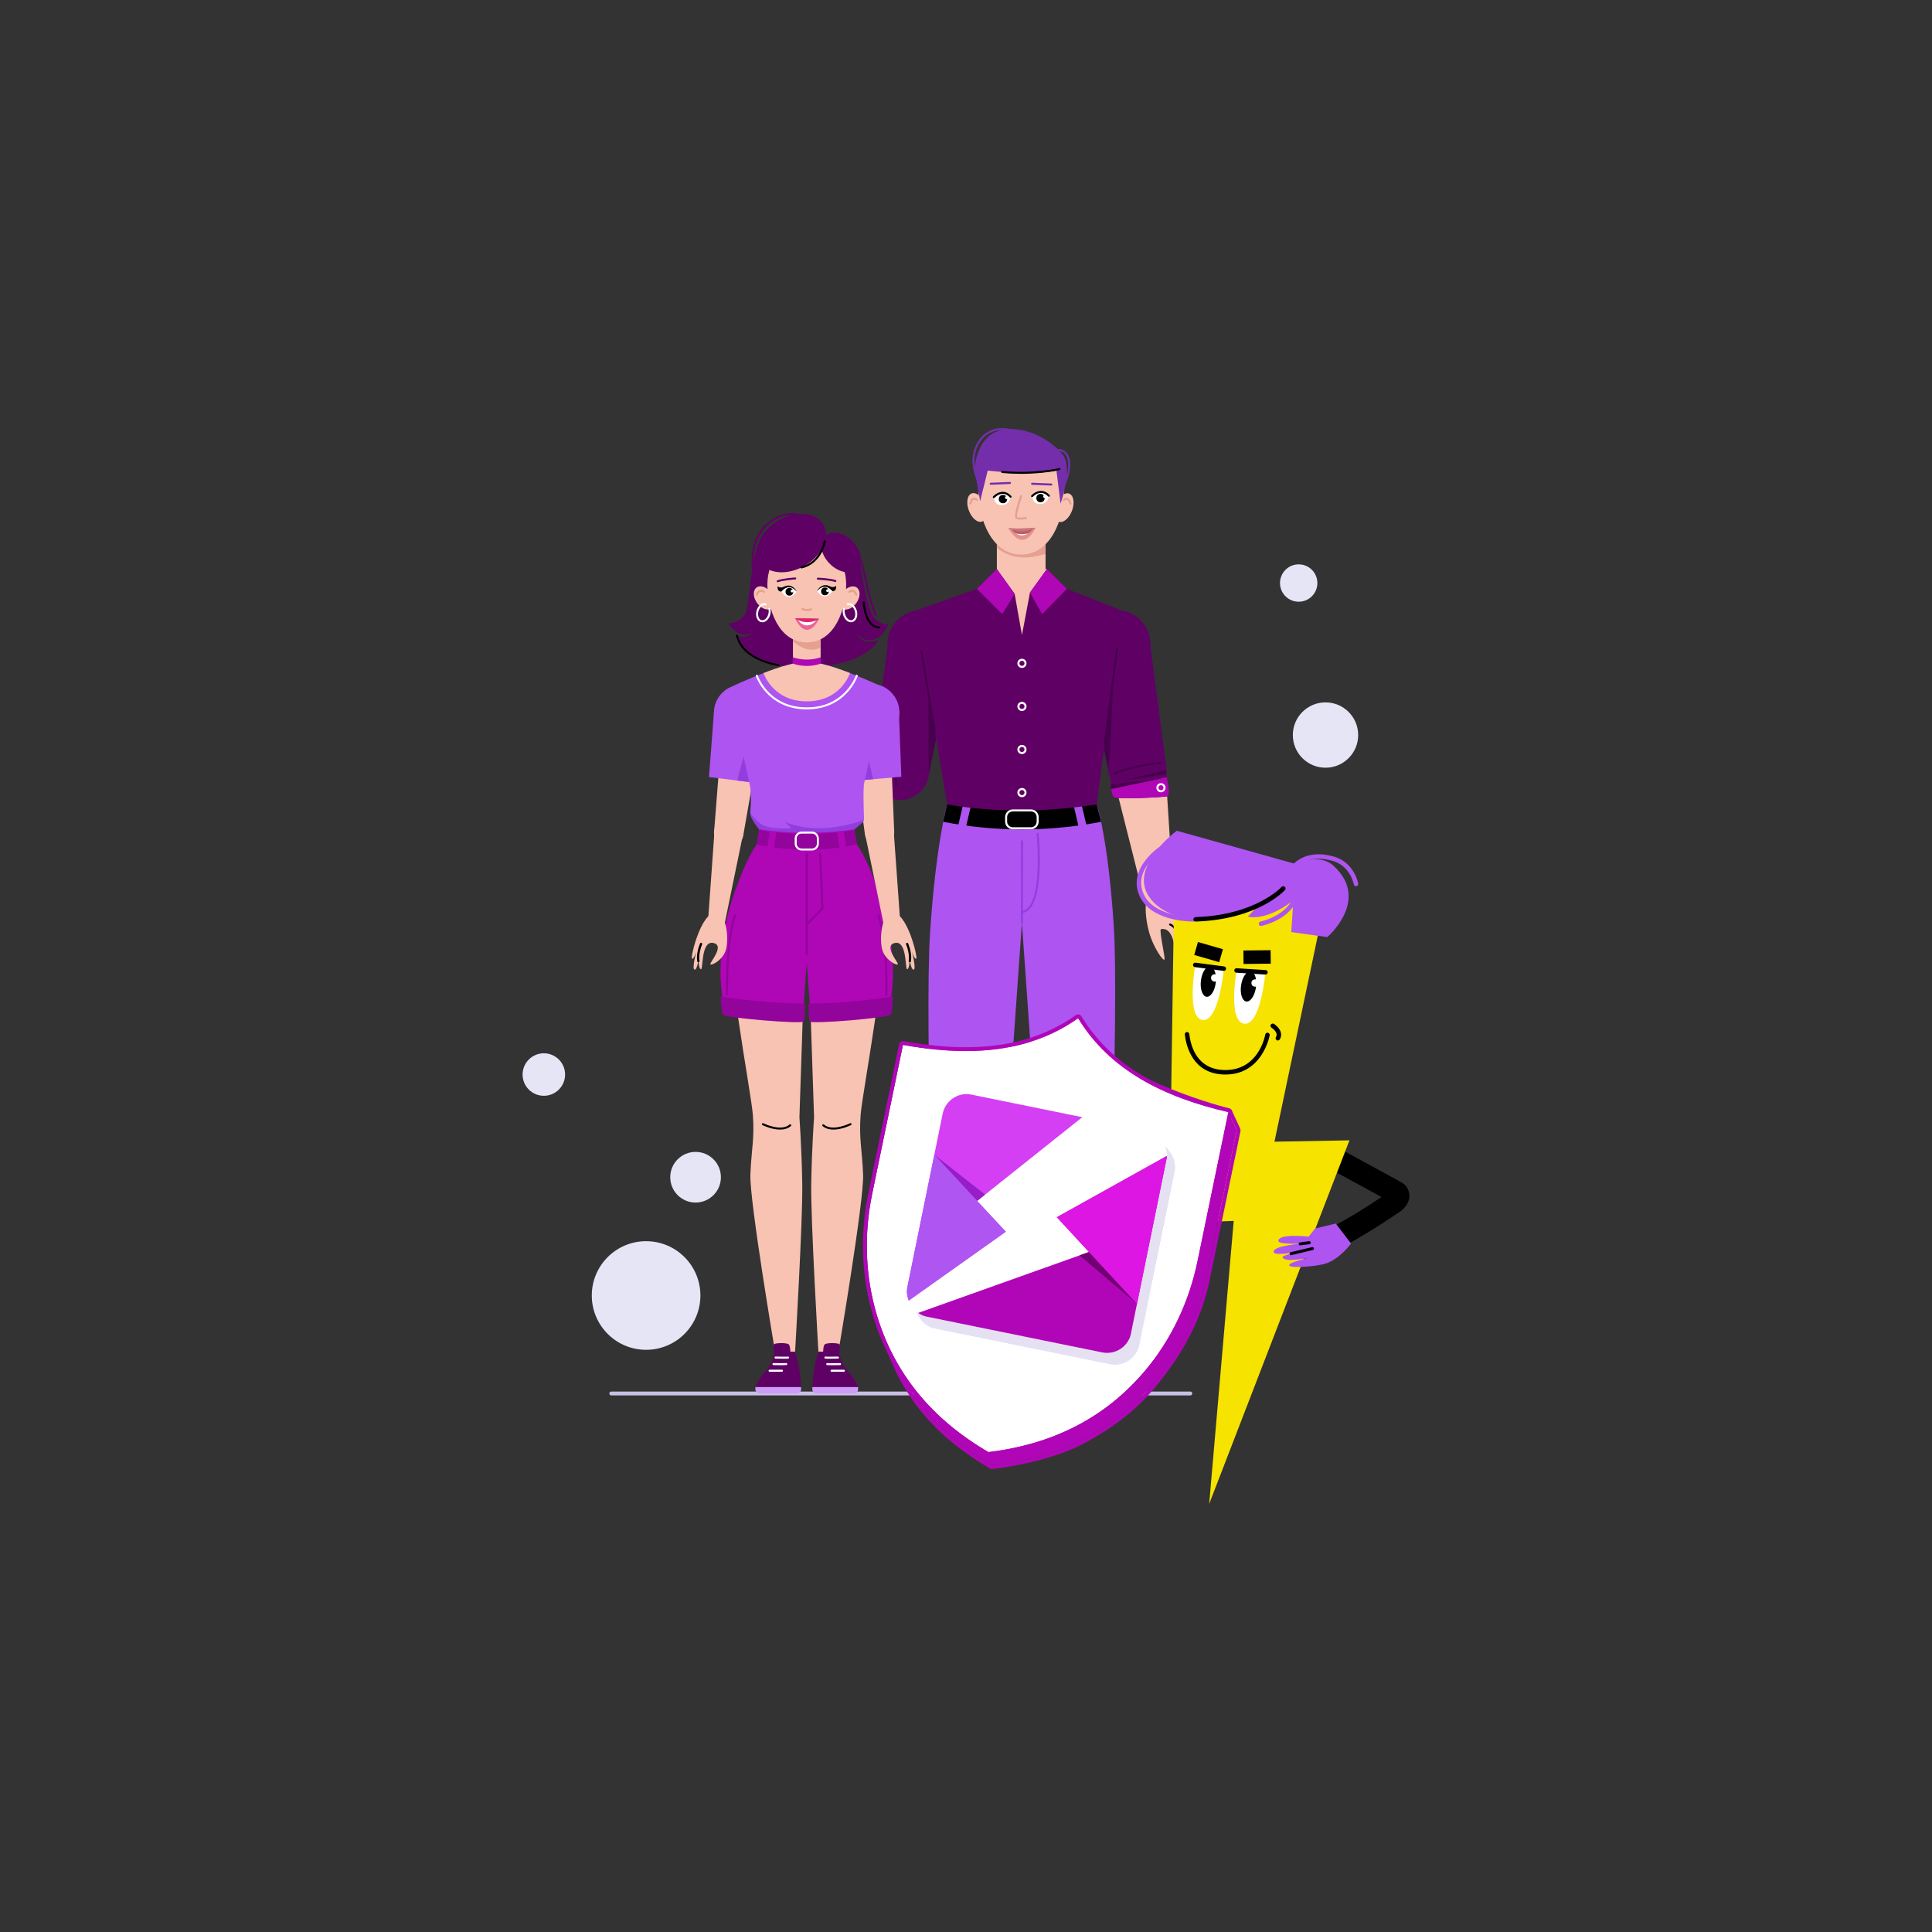 <?xml version="1.0" encoding="UTF-8"?>
<svg id="_Слой_1" data-name="Слой 1" xmlns="http://www.w3.org/2000/svg" xmlns:xlink="http://www.w3.org/1999/xlink" viewBox="0 0 1000 1000">
  <rect x="0" y="0" width="1000" height="1000" fill="#333333" stroke="none"/>
  <defs>
    <style>
      .cls-1 {
        clip-path: url(#clippath);
      }

      .cls-2 {
        fill: none;
      }

      .cls-2, .cls-3, .cls-4, .cls-5, .cls-6, .cls-7, .cls-8, .cls-9, .cls-10, .cls-11, .cls-12, .cls-13, .cls-14, .cls-15, .cls-16, .cls-17, .cls-18, .cls-19, .cls-20, .cls-21, .cls-22, .cls-23, .cls-24, .cls-25, .cls-26, .cls-27, .cls-28, .cls-29 {
        stroke-width: 0px;
      }

      .cls-30, .cls-28 {
        fill: #e5e1f3;
      }

      .cls-31 {
        clip-path: url(#clippath-1);
      }

      .cls-4 {
        fill: #f6e300;
      }

      .cls-5 {
        fill: #f8c3b2;
      }

      .cls-6 {
        fill: #5f0164;
      }

      .cls-7 {
        fill: #48004e;
      }

      .cls-8 {
        fill: #710073;
      }

      .cls-9 {
        fill: #971dc8;
      }

      .cls-10 {
        fill: #d43ff3;
      }

      .cls-11 {
        fill: #cc737a;
      }

      .cls-12 {
        fill: #af06b6;
      }

      .cls-13 {
        fill: #c7c0e4;
      }

      .cls-14 {
        fill: #dd276b;
      }

      .cls-15 {
        fill: #dd16e4;
      }

      .cls-16 {
        fill: #ae54f1;
      }

      .cls-17 {
        fill: #ae55f2;
      }

      .cls-18 {
        fill: #b006b7;
      }

      .cls-19 {
        fill: #ce9bf6;
      }

      .cls-20 {
        fill: #92049c;
      }

      .cls-21 {
        fill: #b56069;
      }

      .cls-22 {
        fill: #933ddf;
      }

      .cls-23 {
        fill: #742eac;
      }

      .cls-24 {
        fill: #fff;
      }

      .cls-25 {
        fill: #e58f8f;
      }

      .cls-26 {
        fill: #e5a08f;
      }

      .cls-27 {
        fill: #e5e5f6;
      }

      .cls-29 {
        fill: #ec6299;
      }
    </style>
    <clipPath id="clippath">
      <rect id="SVGID-2" data-name="SVGID" class="cls-28" x="481.64" y="580.67" width="118.26" height="117.3" rx="12.73" ry="12.73" transform="translate(138.51 -95.08) rotate(11.51)"/>
    </clipPath>
    <clipPath id="clippath-1">
      <rect id="SVGID-3" data-name="SVGID" class="cls-2" x="477.51" y="574.65" width="118.26" height="117.3" rx="12.73" ry="12.73" transform="translate(137.22 -94.38) rotate(11.51)"/>
    </clipPath>
  </defs>
  <g>
    <g>
      <path class="cls-13" d="M616.12,722.26h-299.73c-.55,0-1-.45-1-1s.45-1,1-1h299.73c.55,0,1,.45,1,1s-.45,1-1,1Z"/>
      <g>
        <g>
          <g>
            <g>
              <g>
                <circle class="cls-6" cx="476.92" cy="333.31" r="17.48"/>
                <polygon class="cls-6" points="459.88 330.51 451.46 394.95 480.68 400.96 494 336.68 459.88 330.51"/>
                <circle class="cls-6" cx="466.06" cy="398.94" r="14.93"/>
                <polygon class="cls-7" points="480.68 400.96 480.57 354.23 494 336.68 480.68 400.96"/>
                <g>
                  <g>
                    <polygon class="cls-5" points="452.37 408.42 459.39 382.34 396.61 367.02 391.29 380.94 452.37 408.42"/>
                    <circle class="cls-6" cx="465.87" cy="399.16" r="14.93"/>
                    <polygon class="cls-6" points="455.54 380.54 469.41 384.67 462.32 413.66 453.22 410.64 455.54 380.54"/>
                  </g>
                  <path class="cls-6" d="M446.37,385.39c.38,1.98,4.92,23.6,6.85,24.53.79.38,2,1.45,3.83.95,2.66-.73,5.43-1.85,5.43-1.85l-3.78-27.55-7.24-2.04-5-.26s-.49,4.22-.1,6.21Z"/>
                  <path class="cls-12" d="M442.82,381.94c.38,1.98,7.46,25.4,8.31,27.36.94,2.16,4.18,3.13,6.01,2.63l-6.3-32.99-6.8-.36s-1.61,1.37-1.22,3.35Z"/>
                  <polygon class="cls-7" points="452.07 385.03 459.25 410.21 457.14 411.94 452.07 385.03"/>
                  <polygon class="cls-7" points="453.22 381.87 458.8 404.01 454.97 380.68 453.22 381.87"/>
                  <path class="cls-7" d="M463.76,406.91h0c-.29,0-.51-.24-.51-.52,0-.12.07-12.19-4.32-24.27-.1-.27.04-.57.31-.66.27-.1.56.04.66.31,4.45,12.26,4.38,24.51,4.38,24.63,0,.28-.23.51-.52.51Z"/>
                </g>
              </g>
              <path class="cls-24" d="M447.56,385.6c-1.31,0-2.37-1.06-2.37-2.37s1.06-2.37,2.37-2.37,2.37,1.06,2.37,2.37-1.06,2.37-2.37,2.37ZM447.56,381.89c-.74,0-1.33.6-1.33,1.33s.6,1.33,1.33,1.33,1.33-.6,1.33-1.33-.6-1.33-1.33-1.33Z"/>
            </g>
            <g>
              <g>
                <circle class="cls-6" cx="577.92" cy="333.31" r="17.48"/>
                <polygon class="cls-6" points="594.96 330.51 603.37 394.95 574.16 400.96 560.83 336.68 594.96 330.51"/>
                <circle class="cls-6" cx="588.6" cy="397.05" r="14.93"/>
                <polygon class="cls-7" points="574.16 400.96 576.25 350.79 560.83 336.68 574.16 400.96"/>
                <g>
                  <g>
                    <g>
                      <circle class="cls-5" cx="590.1" cy="401.52" r="13.46"/>
                      <polygon class="cls-5" points="576.47 402.99 603.38 400.63 607.5 465.12 592.86 467.93 576.47 402.99"/>
                    </g>
                    <path class="cls-5" d="M599.1,459.02c-8.5,1.02-6.3,16.97-4.14,24.2,2.16,7.23,7.15,14.62,7.78,13.38.46-.89-2.77-14.61-1.9-15.66,8.93-1.71,7.14,19.06,8.63,19.36,1.49.3,2.08-6.11,2.08-6.11,0,0,1.21,7.47,2.93,6.38,1.72-1.09-1.31-13.14-1.31-13.14,0,0,1.77,5.94,3.09,5.18s-6.45-34.87-17.16-33.59Z"/>
                    <circle class="cls-6" cx="588.6" cy="397.05" r="14.93"/>
                  </g>
                  <path class="cls-6" d="M604.12,412.18c-1.97.42-26.04,1.81-27.64.39-.66-.58-1.06-2.34-1.32-4.22-.36-2.74-.41-5.72-.41-5.72l28.62-7.67.64,7.31.13,1.5s1.95,8-.03,8.42Z"/>
                  <path class="cls-12" d="M604.12,412.18c-1.97.42-26.04,1.81-27.64.39-.66-.58-1.06-2.34-1.32-4.22l28.86-6.08.13,1.5s1.95,8-.03,8.42Z"/>
                  <polygon class="cls-7" points="600.91 402.92 574.92 406.06 575.16 408.35 600.91 402.92"/>
                  <polygon class="cls-7" points="603.38 400.63 580.81 404.07 603.8 398.55 603.38 400.63"/>
                  <path class="cls-7" d="M576.68,400.94c-.2,0-.39-.12-.47-.31-.11-.26,0-.57.27-.68.11-.05,11.38-4.86,24.4-5.51.29-.03.53.2.54.49.01.28-.21.53-.49.54-12.84.64-23.93,5.38-24.04,5.43-.07.03-.14.04-.2.04Z"/>
                </g>
              </g>
              <path class="cls-24" d="M600.91,410.09c-1.31,0-2.37-1.06-2.37-2.37s1.06-2.37,2.37-2.37,2.37,1.06,2.37,2.37-1.06,2.37-2.37,2.37ZM600.91,406.39c-.74,0-1.33.6-1.33,1.33s.6,1.33,1.33,1.33,1.33-.6,1.33-1.33-.6-1.33-1.33-1.33Z"/>
              <path class="cls-3" d="M611.55,494.7c-.28,0-.51-.22-.52-.5,0-.13-.55-13.29-5.57-15.19-.27-.1-.4-.4-.3-.67.1-.27.4-.4.67-.3,5.66,2.14,6.22,15.55,6.24,16.12.01.29-.21.52-.5.54h-.02Z"/>
            </g>
            <path class="cls-5" d="M489.26,689.63h19.74v31.62l-32.34-.29v-5.91s2.33-3.02,6.17-7.55c4.21-4.97,6.43-7.19,6.43-7.19v-10.68Z"/>
            <path class="cls-3" d="M476.67,715.06c1.78-4.88,5.96-9.79,12.6-14.74h19.74s0,14.74,0,14.74h-32.34Z"/>
            <polygon class="cls-6" points="476.67 715.06 476.67 720.97 509.01 721.26 509.01 715.06 476.67 715.06"/>
            <path class="cls-16" d="M576.44,478.55c-3.01-45.46-8.79-62.19-8.79-62.19h-77.44s-5.78,20.58-8.79,66.04c-3.01,45.46,2.99,207.24,2.99,207.24h29.57l14.96-211.98,14.96,211.98h28.65s6.92-165.63,3.9-211.09Z"/>
            <path class="cls-3" d="M567.65,416.36l2.27,9.01c-27.3,5.23-54.54,5.25-81.72,0l2.01-9.01h77.44Z"/>
            <g>
              <polygon class="cls-16" points="562.9 429.6 558.69 429.6 555.6 416.36 559.8 416.36 562.9 429.6"/>
              <polygon class="cls-16" points="495.41 429.6 499.62 429.6 502.71 416.36 498.51 416.36 495.41 429.6"/>
            </g>
            <path class="cls-5" d="M568.59,689.63h-19.74s0,31.62,0,31.62l32.34-.29v-5.91s-2.33-3.02-6.17-7.55c-4.21-4.97-6.43-7.19-6.43-7.19v-10.68Z"/>
            <path class="cls-3" d="M581.19,715.06c-1.78-4.88-5.96-9.79-12.6-14.74h-19.74s0,14.74,0,14.74h32.34Z"/>
            <polygon class="cls-6" points="581.19 715.06 581.19 720.97 548.85 721.26 548.85 715.06 581.19 715.06"/>
            <g>
              <polygon class="cls-5" points="541.18 304.79 528.93 304.79 515.97 304.79 515.97 279.43 541.18 279.43 541.18 304.79"/>
              <path class="cls-26" d="M515.97,279.43v4.08s4.07,3.84,10.86,4.81c6.79.98,14.36-1.62,14.36-1.62v-7.27h-25.21Z"/>
              <path class="cls-5" d="M550.65,255.08c0,13.83-6.88,31.95-22.06,31.95s-22.06-18.12-22.06-31.95,9.88-25.04,22.06-25.04,22.06,11.21,22.06,25.04Z"/>
              <g>
                <path class="cls-25" d="M536.05,273.15s-2.56,5.94-6.69,6.28c-4.02.33-7.4-5.9-7.55-6.22h0c4.12.9,14.24-.07,14.24-.07Z"/>
                <path class="cls-21" d="M535.05,273.48s-1.16,1.5-2.88,2.58h0c-.88.56-1.92,1-3,1.06-1.2.07-2.35-.4-3.33-1.01-1.64-1.03-2.77-2.47-2.77-2.47l11.98-.16Z"/>
                <path class="cls-11" d="M536.05,273.15s-3.22,1.88-7.27,1.9c-3.92.02-6.81-1.74-6.97-1.84h0c4.97.83,14.24-.07,14.24-.07Z"/>
                <path class="cls-24" d="M532.17,276.06c-.88.56-1.92,1-3,1.06-1.2.07-2.35-.4-3.33-1.01.67.16,2.13.46,3.53.37,1.27-.08,1.95-.18,2.79-.42Z"/>
              </g>
              <g>
                <path class="cls-23" d="M512.79,250.91c-.28,0-.5-.22-.52-.5-.01-.29.21-.53.5-.54l9.95-.41c.29,0,.53.21.54.5s-.21.53-.5.54l-9.95.41h-.02Z"/>
                <path class="cls-24" d="M542.89,256.59c-3.49-3.86-7.08-.72-8.68.2,0,0,.1,4.44,4.34,4.12,4.25-.33,4.34-4.32,4.34-4.32Z"/>
                <circle class="cls-3" cx="538.57" cy="257.82" r="2.16"/>
                <path class="cls-3" d="M534.21,257.31c-.12,0-.25-.04-.35-.13-.21-.19-.23-.52-.04-.73.09-.1,2.14-2.35,4.94-2.38,1.62,0,3.14.71,4.5,2.17.2.21.18.54-.02.73-.21.2-.53.18-.73-.02-1.16-1.24-2.4-1.85-3.74-1.84-2.35.03-4.16,2.01-4.18,2.04-.1.11-.24.17-.38.17Z"/>
                <path class="cls-23" d="M544.16,251.32h-.02l-9.95-.41c-.29-.01-.51-.25-.5-.54s.25-.48.54-.5l9.95.41c.29.01.51.25.5.54-.01.28-.24.5-.52.5Z"/>
                <path class="cls-24" d="M523.08,257.09c-3.49-3.86-7.08-.72-8.68.2,0,0,.1,4.44,4.34,4.12,4.25-.33,4.34-4.32,4.34-4.32Z"/>
                <circle class="cls-3" cx="519.13" cy="258.32" r="2.16"/>
                <path class="cls-3" d="M514.4,257.81c-.12,0-.25-.04-.35-.13-.21-.19-.23-.52-.04-.73.09-.1,2.14-2.35,4.94-2.38,1.62-.02,3.14.71,4.5,2.17.2.21.18.54-.02.73-.21.2-.53.18-.73-.02-1.16-1.24-2.41-1.9-3.73-1.84-2.34.02-4.17,2.02-4.19,2.04-.1.11-.24.17-.38.17Z"/>
                <circle class="cls-24" cx="520.94" cy="257.56" r=".74"/>
                <circle class="cls-24" cx="540.72" cy="257.01" r=".74"/>
              </g>
              <g>
                <ellipse class="cls-5" cx="550.65" cy="262.73" rx="7.76" ry="4.46" transform="translate(112.2 687) rotate(-69.56)"/>
                <path class="cls-26" d="M554.06,261.16c-.23,0-.45-.16-.5-.4-.11-.48-.59-1.89-1.32-2.11-.34-.1-.75.08-1.23.53-.21.2-.53.19-.73-.02-.2-.21-.19-.54.02-.73.77-.73,1.52-.98,2.24-.77,1.43.43,1.97,2.62,2.02,2.87.06.28-.11.55-.39.62-.04,0-.08.01-.12.01Z"/>
              </g>
              <path class="cls-26" d="M528.05,268.95c-1.05,0-2-.17-2.37-.7-1.06-1.54,1.52-9.29,2.34-11.63.09-.27.39-.41.66-.32.27.09.41.39.32.66-1.59,4.56-2.99,9.95-2.46,10.7.25.36,2.37.33,4.44-.06.28-.05.55.13.6.41.05.28-.13.55-.41.6-.73.14-1.97.33-3.11.33Z"/>
              <g>
                <ellipse class="cls-5" cx="505.64" cy="262.73" rx="4.46" ry="7.76" transform="translate(-59.91 193.07) rotate(-20.44)"/>
                <path class="cls-26" d="M502.23,261.16s-.08,0-.12-.01c-.28-.06-.45-.34-.39-.62.06-.25.6-2.44,2.02-2.87.71-.22,1.47.04,2.24.77.21.2.22.52.02.73-.2.21-.52.22-.73.02-.48-.45-.89-.63-1.23-.53-.73.22-1.21,1.63-1.32,2.11-.06.24-.27.4-.5.4Z"/>
              </g>
              <path class="cls-23" d="M548.94,260.64l-2.13-17.05s-4.85,1.18-15.13,1.18-20.45-1.18-20.45-1.18l-3.9,15.78s-1.89-10.34-2.6-15.19c-.71-4.85,2.05-17.98,11.86-21.04,13.44-4.19,28.22,5.2,33.54,12.3,5.32,7.09-1.18,25.21-1.18,25.21Z"/>
              <path class="cls-23" d="M506.71,250.06c-.18,0-.35-.09-.45-.25-.07-.12-6.86-11.88.59-22.2,3.12-4.33,9.28-8.57,20.87-4.15.23.09.38.15.45.17.27.07.45.34.39.61-.06.27-.31.46-.58.41-.08-.01-.3-.09-.64-.22-10.98-4.18-16.76-.25-19.67,3.79-7.04,9.77-.6,20.96-.53,21.07.14.25.06.56-.18.71-.08.05-.17.07-.26.07Z"/>
              <path class="cls-23" d="M549.51,253.76c-.1,0-.2-.03-.28-.08-.24-.16-.31-.48-.15-.71.05-.07,4.59-7.1,3.72-14.15-.27-2.15-1.05-3.69-2.32-4.55-1.88-1.28-4.27-.69-4.29-.69-.27.08-.56-.09-.63-.37-.07-.28.09-.56.37-.63.12-.03,2.85-.72,5.12.83,1.53,1.04,2.46,2.82,2.77,5.29.92,7.43-3.68,14.54-3.88,14.84-.1.15-.26.23-.43.23Z"/>
              <path class="cls-3" d="M528.44,245.25c-3.04,0-6.32-.13-9.75-.46-.28-.03-.49-.28-.46-.56.03-.29.28-.49.56-.46,16.46,1.6,29.31-1.46,29.43-1.49.28-.07.56.1.62.38.07.28-.1.56-.38.62-.1.03-8.33,1.98-20.03,1.98Z"/>
            </g>
            <g>
              <path class="cls-6" d="M552.22,304.79l-10.33-10.26-12.96,10.26-12.96-10.26-10.33,10.26-32.24,11.39,16.82,100.18c24.43,4.27,51.19,4.07,77.44,0l13.16-100.29-28.59-11.28Z"/>
              <polygon class="cls-5" points="541.89 294.53 533.11 306.71 528.96 328.7 525.19 307.42 515.97 294.53 541.89 294.53"/>
              <circle class="cls-6" cx="577.92" cy="333.31" r="17.48"/>
              <circle class="cls-6" cx="476.92" cy="333.31" r="17.48"/>
            </g>
            <path class="cls-24" d="M533.66,429.23h-9.46c-2.18,0-3.95-1.77-3.95-3.95v-2.37c0-2.18,1.77-3.95,3.95-3.95h9.46c2.18,0,3.95,1.77,3.95,3.95v2.37c0,2.18-1.77,3.95-3.95,3.95ZM524.2,420c-1.61,0-2.91,1.31-2.91,2.91v2.37c0,1.61,1.31,2.91,2.91,2.91h9.46c1.61,0,2.91-1.31,2.91-2.91v-2.37c0-1.61-1.31-2.91-2.91-2.91h-9.46Z"/>
            <g>
              <polygon class="cls-12" points="515.97 294.53 505.64 304.79 518.74 317.82 525.19 307.42 515.97 294.53"/>
              <polygon class="cls-12" points="541.89 294.53 552.22 304.79 539.4 317.82 533.11 306.71 541.89 294.53"/>
            </g>
            <g>
              <path class="cls-24" d="M528.96,345.71c-1.31,0-2.37-1.06-2.37-2.37s1.06-2.37,2.37-2.37,2.37,1.06,2.37,2.37-1.06,2.37-2.37,2.37ZM528.96,342.01c-.74,0-1.33.6-1.33,1.33s.6,1.33,1.33,1.33,1.33-.6,1.33-1.33-.6-1.33-1.33-1.33Z"/>
              <path class="cls-24" d="M528.96,368.01c-1.31,0-2.37-1.06-2.37-2.37s1.06-2.37,2.37-2.37,2.37,1.06,2.37,2.37-1.06,2.37-2.37,2.37ZM528.96,364.31c-.74,0-1.33.6-1.33,1.33s.6,1.33,1.33,1.33,1.33-.6,1.33-1.33-.6-1.33-1.33-1.33Z"/>
              <path class="cls-24" d="M528.96,390.31c-1.31,0-2.37-1.06-2.37-2.37s1.06-2.37,2.37-2.37,2.37,1.06,2.37,2.37-1.06,2.37-2.37,2.37ZM528.96,386.61c-.74,0-1.33.6-1.33,1.33s.6,1.33,1.33,1.33,1.33-.6,1.33-1.33-.6-1.33-1.33-1.33Z"/>
              <path class="cls-24" d="M528.96,412.61c-1.31,0-2.37-1.06-2.37-2.37s1.06-2.37,2.37-2.37,2.37,1.06,2.37,2.37-1.06,2.37-2.37,2.37ZM528.96,408.91c-.74,0-1.33.6-1.33,1.33s.6,1.33,1.33,1.33,1.33-.6,1.33-1.33-.6-1.33-1.33-1.33Z"/>
            </g>
            <path class="cls-22" d="M514.46,683.59h-30.32c-.29,0-.52-.23-.52-.52s.23-.52.52-.52h30.32c.29,0,.52.23.52.52s-.23.52-.52.52Z"/>
            <path class="cls-22" d="M572.8,683.59h-29.4c-.29,0-.52-.23-.52-.52s.23-.52.52-.52h29.4c.29,0,.52.23.52.52s-.23.52-.52.52Z"/>
          </g>
          <path class="cls-22" d="M528.93,478.17h0c-.29,0-.52-.23-.52-.52l.06-42.23c0-.29.23-.52.52-.52h0c.29,0,.52.23.52.52l-.06,42.23c0,.29-.23.52-.52.52Z"/>
          <path class="cls-22" d="M528.99,472.63c-.25,0-.47-.18-.51-.44-.04-.28.15-.54.44-.59,11.32-1.67,7.7-39.53,7.66-39.92-.03-.28.18-.54.46-.56.28-.03.54.18.57.46.16,1.6,3.75,39.23-8.54,41.04-.03,0-.05,0-.08,0Z"/>
          <path class="cls-7" d="M571.8,385.23s-.05,0-.07,0c-.28-.04-.48-.3-.45-.58l6.46-49.22c.04-.28.3-.49.58-.45.28.04.48.3.45.58l-6.46,49.22c-.03.26-.26.45-.51.45Z"/>
          <path class="cls-7" d="M483.84,378.96c-.25,0-.47-.18-.51-.43l-6.93-41.28c-.05-.28.14-.55.42-.6.28-.05.55.14.59.42l6.93,41.28c.05.28-.14.55-.42.6-.03,0-.06,0-.09,0Z"/>
        </g>
        <g>
          <g>
            <g>
              <circle class="cls-5" cx="377.19" cy="431.17" r="7.63"/>
              <circle class="cls-5" cx="383.23" cy="383.71" r="9.73"/>
              <polygon class="cls-5" points="373.37 382.79 369.64 430.1 384.71 432.42 393.07 384.53 373.37 382.79"/>
            </g>
            <g>
              <circle class="cls-16" cx="383.97" cy="369.14" r="14.43"/>
              <polygon class="cls-16" points="369.55 368.33 398.34 370.49 394.1 405.57 366.98 402.2 369.55 368.33"/>
              <polygon class="cls-22" points="390.7 370.29 381.52 404 394.1 405.57 398.34 370.49 390.7 370.29"/>
            </g>
          </g>
          <g>
            <g>
              <path class="cls-5" d="M417.32,472.11l-3.54,106.2s1.16,15.73,1.47,34.41-3.72,87-3.72,87l-10.35-.08s-13.32-78.39-12.78-91.71c.55-13.32,2.21-18.66,1.27-30.96-.94-12.3-14.95-83-11.26-102.68,3.69-19.68,38.65-22.38,38.9-2.17Z"/>
              <path class="cls-3" d="M403.75,584.67c-4.38,0-8.83-2.2-9.1-2.34-.25-.13-.36-.44-.23-.69.13-.25.44-.36.69-.23.09.05,9.1,4.51,13.55.65.22-.19.54-.16.73.05.19.22.16.54-.05.73-1.57,1.36-3.58,1.83-5.6,1.83Z"/>
              <g>
                <path class="cls-6" d="M390.99,717.95h23.67c0-.05-.19-3.6-.77-8.28-.38-3.07-1.54-7.64-2.35-9.96l-10.35-.08c-1.25,3.83-2.14,7.26-4.91,10.15-4.14,4.32-5.28,8.16-5.28,8.16Z"/>
                <path class="cls-19" d="M414.66,717.95v1.2c0,1.17-.95,2.11-2.11,2.11h-19.45c-1.17,0-2.11-.95-2.11-2.11v-1.2h23.68Z"/>
              </g>
              <path class="cls-6" d="M409.1,700.33s-.01-3.79-.83-4.49c-1.07-.93-7.12-.81-7.73,0-.38.51.28,4.92.28,4.92l8.28-.42Z"/>
              <path class="cls-24" d="M405.79,703.26c-1.79,0-4.02-.06-4.39-.07-.29,0-.51-.25-.5-.53s.25-.54.53-.5c2.17.06,5.83.12,6.39,0,.28-.05.55.13.6.41.05.28-.13.55-.41.61-.31.06-1.2.08-2.22.08Z"/>
              <path class="cls-24" d="M404.86,706.62c-1.83,0-4.15-.04-4.54-.05-.29,0-.51-.24-.51-.53s.25-.51.53-.51c2.28.04,6.06.08,6.55,0,.28-.04.55.15.59.43.04.28-.15.55-.43.59-.27.04-1.15.06-2.19.06Z"/>
              <path class="cls-24" d="M404.72,710.01h-6.39c-.29,0-.52-.23-.52-.52s.23-.52.52-.52h6.39c.29,0,.52.23.52.52s-.23.52-.52.52Z"/>
            </g>
            <g>
              <path class="cls-5" d="M417.82,472.11l3.54,106.2s-1.16,15.73-1.47,34.41c-.31,18.67,3.72,87,3.72,87l10.35-.08s13.32-78.39,12.78-91.71c-.55-13.32-2.21-18.66-1.27-30.96.94-12.3,14.95-83,11.26-102.68-3.69-19.68-38.65-22.38-38.9-2.17Z"/>
              <path class="cls-3" d="M431.38,584.67c-2.02,0-4.03-.47-5.6-1.83-.22-.19-.24-.51-.05-.73.19-.22.51-.24.73-.05,4.46,3.86,13.46-.61,13.55-.65.25-.13.57-.03.69.23s.03.57-.23.69c-.27.14-4.72,2.34-9.1,2.34Z"/>
              <g>
                <path class="cls-6" d="M444.15,717.95h-23.67c0-.05.19-3.6.77-8.28.38-3.07,1.54-7.64,2.35-9.96l10.35-.08c1.25,3.83,2.14,7.26,4.91,10.15,4.14,4.32,5.28,8.16,5.28,8.16Z"/>
                <path class="cls-19" d="M420.47,717.95v1.2c0,1.17.95,2.11,2.11,2.11h19.45c1.17,0,2.11-.95,2.11-2.11v-1.2h-23.68Z"/>
              </g>
              <path class="cls-6" d="M426.04,700.33s.01-3.79.83-4.49c1.07-.93,7.12-.81,7.73,0,.38.51-.28,4.92-.28,4.92l-8.28-.42Z"/>
              <path class="cls-24" d="M429.34,703.26c-1.03,0-1.91-.02-2.22-.08-.28-.05-.46-.33-.41-.61s.32-.46.6-.41c.56.11,4.22.05,6.39,0,.28-.03.52.22.53.5,0,.29-.22.52-.5.53-.37.01-2.6.07-4.39.07Z"/>
              <path class="cls-24" d="M430.28,706.62c-1.04,0-1.92-.01-2.19-.06-.28-.04-.47-.31-.43-.59.04-.28.31-.47.59-.43.48.08,4.27.04,6.55,0,.29,0,.52.22.53.51s-.22.52-.51.53c-.39,0-2.71.05-4.54.05Z"/>
              <path class="cls-24" d="M436.79,710.01h-6.39c-.29,0-.52-.23-.52-.52s.23-.52.52-.52h6.39c.29,0,.52.23.52.52s-.23.52-.52.52Z"/>
            </g>
          </g>
          <g>
            <g>
              <circle class="cls-5" cx="455.22" cy="430.62" r="7.63"/>
              <circle class="cls-5" cx="451.01" cy="382.96" r="9.73"/>
              <polygon class="cls-5" points="460.89 382.42 462.81 429.83 447.65 431.57 441.14 383.4 460.89 382.42"/>
            </g>
            <g>
              <circle class="cls-16" cx="450.83" cy="368.37" r="14.43"/>
              <polygon class="cls-16" points="465.26 368.11 436.41 369.17 439.3 404.38 466.53 402.06 465.26 368.11"/>
              <polygon class="cls-22" points="444.06 369.26 451.94 403.3 439.3 404.38 436.41 369.17 444.06 369.26"/>
            </g>
          </g>
          <g>
            <circle class="cls-16" cx="451.11" cy="368.79" r="14.43"/>
            <path class="cls-16" d="M447.15,424.46c-.19,1.18-4.97,4.68-4.97,4.68l-.11.51s-9.71,2-24.49,2-24.49-2-24.49-2l-.11-.51s-4.88-5.62-4.66-8.7c.14-1.87.37-3.7.37-6.4,0-1.75-.1-3.87-.38-6.6l-5.2-24.24c-7.54-.49-13.49-6.75-13.49-14.4,0-2.76.77-5.34,2.12-7.53,1.34-2.2,3.26-4,5.54-5.22,0,0,.03-.02.08-.04.38-.2.77-.38,1.17-.55,2.67-1.24,9.32-4.27,16.69-7.09,7.99-3.07,16.82-5.9,22.36-5.98,5.54.08,14.37,2.91,22.36,5.98,9.58,3.67,17.94,7.68,17.94,7.68l-10.73,49.95c-.54,6.4.19,17.28,0,18.46Z"/>
            <path class="cls-22" d="M447.15,424.46c-.19,1.18-4.97,4.68-4.97,4.68l-.11.51s-9.71,2-24.49,2-24.49-2-24.49-2l-.11-.51s-4.88-5.62-4.66-8.7c0,0,1.15,2.78,5.47,5.97,4.31,3.18,15.74,2.29,15.74,2.29l-3.25-3.35s6.44,3.37,17.86,3.35c11.42-.01,22.99-4.24,22.99-4.24Z"/>
          </g>
          <path class="cls-6" d="M419.17,277.1c17.38,0,24.73,7.22,26.08,14.96,1.35,7.74,3.71,23.58,7.14,27.48,3.43,3.9,7.45,3.78,7.45,3.78,0,0-3.15,7.33-8.73,7.92-5.58.59-7.11-2.96-7.11-2.96,0,0-.05,2.04,3.21,3.31,3.41,1.33,7.43-.35,7.43-.35,0,0-5.64,13.53-37.05,14.01-34.83.53-36.13-16.26-36.13-16.26,0,0,.59.71,3.55.59s4.49-2.48,4.49-2.48c0,0-1.66,2.01-5.56,1.18-3.9-.83-6.98-5.56-6.98-5.56,0,0,8.16-.35,9.58-7.45s2.73-26.28,5.64-32.6c2.91-6.32,26.99-5.59,26.99-5.59Z"/>
          <rect class="cls-5" x="410.43" y="327.9" width="14.32" height="25.36"/>
          <path class="cls-26" d="M410.43,327.9v4.08s3.3,3.01,7.16,3.99c3.86.98,7.16-.8,7.16-.8v-7.27h-14.32Z"/>
          <path class="cls-5" d="M437.98,302.43c0,12.78-5.83,30.08-20.39,30.08s-20.39-17.3-20.39-30.08,9.13-23.14,20.39-23.14,20.39,10.36,20.39,23.14Z"/>
          <ellipse class="cls-6" cx="435.36" cy="285.96" rx="8.28" ry="11.94" transform="translate(-74.69 391.61) rotate(-45)"/>
          <ellipse class="cls-6" cx="409.71" cy="281.09" rx="19.07" ry="13.56" transform="translate(-85.65 242.52) rotate(-30)"/>
          <g>
            <ellipse class="cls-5" cx="439.58" cy="309.5" rx="6.65" ry="4.49" transform="translate(-68.14 486.24) rotate(-54.34)"/>
            <path class="cls-24" d="M440.48,322.08c-.77,0-1.56-.32-2.27-.92-.87-.75-1.53-1.85-1.85-3.12-.26-1.04-.28-2.08-.05-3.02.07-.28.35-.45.62-.38.28.07.45.35.38.62-.19.78-.18,1.65.05,2.52.27,1.06.81,1.98,1.52,2.59.66.56,1.38.78,2.03.62.65-.17,1.19-.7,1.5-1.51.33-.87.37-1.94.1-3-.27-1.06-.81-1.98-1.52-2.59-.66-.56-1.38-.78-2.03-.62-.27.07-.56-.1-.63-.37-.07-.28.1-.56.37-.63.99-.25,2.04.05,2.96.83.87.75,1.53,1.85,1.85,3.12s.27,2.55-.14,3.62c-.43,1.13-1.22,1.89-2.21,2.14-.23.06-.46.09-.7.09Z"/>
          </g>
          <path class="cls-26" d="M417.76,316.27c-.78,0-1.71-.14-2.68-.58-.26-.12-.37-.42-.26-.68.12-.26.42-.37.68-.26,2.2,1,4.14.15,4.16.14.26-.12.57,0,.68.26.12.26,0,.56-.25.68-.06.03-.99.44-2.33.44Z"/>
          <g>
            <path class="cls-24" d="M430.87,306s-1.79,2.7-3.99,2.7-3.99-2.7-3.99-2.7c0,0,1.79-2.29,3.99-2.29s3.99,2.29,3.99,2.29Z"/>
            <path class="cls-3" d="M430.87,306s-1.79-2.29-3.99-2.29-3.99,2.29-3.99,2.29c.46-1.39,2.38-3.02,3.99-3.11,2.25-.12,2.82,1.07,4.21.98,1.39-.09,1.68-.65,1.68-.65,0,0,.5,2.79-1.91,2.78Z"/>
            <circle class="cls-3" cx="426.98" cy="306.11" r="2"/>
            <circle class="cls-24" cx="428.38" cy="305.73" r=".74"/>
            <path class="cls-6" d="M432.42,301.26c-.05,0-.11,0-.16-.02-2.99-.96-8.93-1.18-8.99-1.19-.29-.01-.51-.25-.5-.54.01-.29.24-.49.53-.5.25,0,6.14.23,9.26,1.23.27.09.42.38.33.65-.07.22-.27.36-.49.36Z"/>
          </g>
          <circle class="cls-24" cx="408.97" cy="305.67" r=".74"/>
          <path class="cls-5" d="M417.59,342.39c-5.54.08-14.37,2.91-22.36,5.98,0,0,4.58,14.65,22.36,14.65s22.36-14.65,22.36-14.65c-7.99-3.07-16.82-5.9-22.36-5.98Z"/>
          <g>
            <ellipse class="cls-5" cx="395.5" cy="309.5" rx="4.49" ry="6.65" transform="translate(-106.27 288.58) rotate(-35.66)"/>
            <path class="cls-24" d="M394.6,322.08c-.23,0-.47-.03-.7-.09-.99-.25-1.77-1.01-2.21-2.14-.41-1.07-.46-2.36-.14-3.62s.98-2.38,1.85-3.12c.92-.79,1.97-1.08,2.96-.83.28.07.44.35.37.63-.07.28-.35.44-.63.37-.65-.16-1.38.05-2.03.62-.71.61-1.25,1.53-1.52,2.59-.27,1.06-.23,2.13.1,3,.31.81.84,1.35,1.5,1.51.66.17,1.38-.05,2.03-.62.71-.61,1.25-1.53,1.52-2.59.22-.87.24-1.75.05-2.52-.07-.28.1-.56.38-.62.28-.07.56.1.62.38.23.94.21,1.99-.05,3.02-.32,1.27-.98,2.38-1.85,3.12-.71.61-1.49.92-2.27.92Z"/>
            <path class="cls-26" d="M391.74,308.33s-.1,0-.15-.02c-.27-.08-.43-.37-.34-.64.02-.07.57-1.83,1.95-2.3.77-.26,1.6-.08,2.48.54.23.17.29.49.12.72-.17.23-.49.29-.72.12-.59-.42-1.11-.56-1.55-.41-.87.3-1.29,1.61-1.3,1.63-.07.22-.27.37-.49.37Z"/>
          </g>
          <path class="cls-3" d="M414.83,294.23c-.23,0-.45-.16-.5-.4-.07-.28.1-.56.38-.62,9.96-2.38,11.65-13.01,11.66-13.12.04-.28.3-.49.59-.44.28.04.48.3.44.59-.02.11-1.79,11.42-12.44,13.97-.04,0-.08.01-.12.01Z"/>
          <path class="cls-3" d="M403.02,344.79s-.04,0-.06,0c-.19-.02-18.89-2.46-22.01-15.67-.07-.28.11-.56.38-.62.28-.07.56.11.62.38,2.95,12.5,20.94,14.86,21.13,14.88.28.04.48.29.45.58-.03.26-.25.45-.51.45Z"/>
          <path class="cls-3" d="M455.11,325.26h0c-7.84-.12-8.52-12.84-8.55-13.38-.01-.28.21-.53.49-.54.28-.03.53.21.54.49,0,.12.66,12.29,7.53,12.39.29,0,.51.24.51.52,0,.28-.23.51-.52.51Z"/>
          <path class="cls-6" d="M390.32,298.95c-.23,0-.45-.16-.5-.4-.15-.64-3.63-15.8,4.93-25.47,10.34-11.68,22.04-6.21,22.16-6.15.26.12.36.43.24.69-.12.26-.43.36-.69.24-.45-.22-11.13-5.17-20.94,5.91-8.2,9.26-4.73,24.39-4.7,24.54.07.28-.11.56-.38.62-.04,0-.08.01-.12.01Z"/>
          <path class="cls-6" d="M453.19,318.81c-.2,0-.4-.12-.48-.32-.54-1.35-3.35-8.58-5.08-18.01-1.62-8.8-4.6-14.94-4.63-15-.13-.26-.02-.57.24-.69.26-.13.57-.02.69.24.03.06,3.07,6.31,4.72,15.27,1.72,9.33,4.49,16.47,5.03,17.81.11.26-.02.57-.29.67-.06.03-.13.04-.19.04Z"/>
          <path class="cls-12" d="M424.88,343.48c-4.87,1.62-9.73,1.62-14.6,0v-3.28c4.87,1.6,9.73,1.6,14.6,0v3.28Z"/>
          <path class="cls-24" d="M417.59,367.17c-20.53,0-26.31-17.09-26.37-17.26-.09-.27.06-.56.33-.65.27-.09.56.06.65.33.05.17,5.62,16.55,25.38,16.55s25.33-16.38,25.38-16.55c.09-.27.38-.42.65-.33.27.09.42.38.33.65-.06.17-5.83,17.26-26.37,17.26Z"/>
          <path class="cls-26" d="M443.21,308.33c-.22,0-.43-.14-.49-.37-.11-.37-.57-1.38-1.3-1.63-.43-.15-.96,0-1.54.41-.23.17-.56.11-.72-.12-.17-.23-.11-.56.12-.72.88-.62,1.71-.81,2.48-.54,1.38.47,1.93,2.23,1.95,2.3.08.27-.07.56-.34.64-.05.02-.1.02-.15.02Z"/>
          <path class="cls-12" d="M462.24,502.33c-.15-8.49-.91-22.54-7.5-41.09-6.59-18.55-11.28-24.19-11.28-24.19l-1.28-7.91s-8.46,1.89-24.6,1.89-24.6-1.89-24.6-1.89l-1.28,7.91s-4.69,5.64-11.28,24.19c-6.59,18.55-7.35,32.6-7.5,41.09-.15,8.49,1.68,18.84,1.68,18.84l41.02,3.55,1.95-26.36,1.95,26.36,41.02-3.55s1.83-10.34,1.68-18.84Z"/>
          <path class="cls-20" d="M462.24,515.84c-14.69,2.21-30,3.51-43.84,3.68,0,0,.11,8.49.84,9.26,1.24,1.3,40.91-1.85,41.91-3.66.62-1.11,1.08-9.28,1.08-9.28Z"/>
          <path class="cls-20" d="M458.78,515.42h-.02c-.29-.01-.51-.25-.5-.54,0-.25.89-25.42-4-40.85-.09-.27.06-.56.34-.65.27-.09.56.06.65.34,4.94,15.6,4.05,40.94,4.04,41.2-.01.28-.24.5-.52.5Z"/>
          <path class="cls-20" d="M372.93,515.84c14.69,2.21,30,3.51,43.84,3.68,0,0-.11,8.49-.84,9.26-1.24,1.3-40.91-1.85-41.91-3.66-.62-1.11-1.08-9.28-1.08-9.28Z"/>
          <path class="cls-20" d="M376.39,515.42c-.28,0-.51-.22-.52-.5,0-.25-.89-25.6,4.04-41.2.09-.27.38-.42.65-.34.27.09.42.38.34.65-4.88,15.42-4.01,40.6-4,40.85.01.29-.21.53-.5.54h-.02Z"/>
          <path class="cls-20" d="M443.46,437.05l-1.2-7.42s-9.78,2.01-24.68,2.01-24.68-2-24.68-2l-1.2,7.41s9.59,2.66,25.88,2.66,25.88-2.66,25.88-2.66Z"/>
          <polygon class="cls-12" points="436.67 430.08 433.19 430.37 434.93 440.8 438.45 440.8 436.67 430.08"/>
          <polygon class="cls-12" points="398.5 430.08 401.99 430.37 400.24 440.8 396.72 440.8 398.5 430.08"/>
          <path class="cls-20" d="M417.59,494.37c-.29,0-.52-.23-.52-.52v-52.02c0-.29.23-.52.52-.52s.52.23.52.52v52.02c0,.29-.23.52-.52.52Z"/>
          <path class="cls-20" d="M418.4,478.17c-.13,0-.26-.05-.36-.15-.2-.2-.21-.53,0-.73l7.12-7.29-1.17-28.15c-.01-.29.21-.53.49-.54.29,0,.53.21.54.5l1.18,28.37c0,.14-.05.28-.15.38l-7.28,7.45c-.1.1-.24.16-.37.16Z"/>
          <path class="cls-24" d="M420.27,440.22h-5.38c-1.97,0-3.57-1.6-3.57-3.57v-2.66c0-1.97,1.6-3.57,3.57-3.57h5.38c1.97,0,3.57,1.6,3.57,3.57v2.66c0,1.97-1.6,3.57-3.57,3.57ZM414.9,431.46c-1.4,0-2.53,1.14-2.53,2.53v2.66c0,1.4,1.14,2.54,2.53,2.54h5.38c1.4,0,2.53-1.14,2.53-2.54v-2.66c0-1.4-1.14-2.53-2.53-2.53h-5.38Z"/>
          <g>
            <path class="cls-24" d="M404.4,306.21s1.79,2.7,3.99,2.7c2.2,0,3.99-2.7,3.99-2.7,0,0-1.79-2.29-3.99-2.29s-3.99,2.29-3.99,2.29Z"/>
            <path class="cls-3" d="M404.4,306.21s1.79-2.29,3.99-2.29,3.99,2.29,3.99,2.29c-.46-1.39-2.38-3.02-3.99-3.11-2.25-.12-2.82,1.07-4.21.98-1.39-.09-1.68-.65-1.68-.65,0,0-.5,2.79,1.91,2.78Z"/>
            <circle class="cls-3" cx="408.59" cy="306.32" r="2"/>
            <circle class="cls-24" cx="410" cy="305.92" r=".74"/>
            <path class="cls-6" d="M402.53,301.37c-.21,0-.41-.13-.49-.35-.09-.27.05-.56.32-.66,3.1-1.08,8.98-1.45,9.23-1.47.28-.02.53.2.55.48.02.29-.2.53-.48.55-.06,0-5.99.38-8.95,1.41-.06.02-.11.03-.17.03Z"/>
          </g>
          <g>
            <g>
              <circle class="cls-5" cx="377.15" cy="431" r="7.46"/>
              <polygon class="cls-5" points="384.48 432.38 369.72 431.52 366.38 478.16 374.89 478.96 384.48 432.38"/>
            </g>
            <path class="cls-5" d="M370.57,472.61c5.99.79,6.66,14.18,5.08,19.27-1.59,5.09-7.47,8.08-7.96,7.23-.49-.85,7.76-9.76,1.47-11.04s-5.2,13.39-6.26,13.59-1.42-4.33-1.42-4.33c0,0-.92,5.27-2.12,4.48-1.2-.78,1.04-9.27,1.04-9.27,0,0-1.3,4.18-2.23,3.63s4.85-24.56,12.4-23.57Z"/>
            <path class="cls-3" d="M361.5,498.12c-.26,0-.49-.17-.56-.44-.04-.15-.87-3.73,1.39-9.32.12-.29.45-.44.75-.32.29.12.44.45.32.75-2.11,5.22-1.35,8.59-1.34,8.62.07.31-.12.62-.42.69-.05.01-.09.02-.14.02Z"/>
          </g>
          <g>
            <g>
              <circle class="cls-5" cx="455.24" cy="431" r="7.46"/>
              <polygon class="cls-5" points="447.91 432.38 462.68 431.52 466.02 478.16 457.5 478.96 447.91 432.38"/>
            </g>
            <path class="cls-5" d="M461.83,472.61c-5.99.79-6.66,14.18-5.08,19.27,1.59,5.09,7.47,8.08,7.96,7.23.49-.85-7.76-9.76-1.47-11.04s5.2,13.39,6.26,13.59,1.42-4.33,1.42-4.33c0,0,.92,5.27,2.12,4.48,1.2-.78-1.04-9.27-1.04-9.27,0,0,1.3,4.18,2.23,3.63.93-.54-4.85-24.56-12.4-23.57Z"/>
            <path class="cls-3" d="M470.9,498.12s-.09,0-.14-.02c-.31-.07-.5-.38-.42-.69,0-.03.77-3.4-1.34-8.62-.12-.29.02-.63.32-.75.29-.12.63.02.75.32,2.26,5.6,1.43,9.17,1.39,9.32-.06.26-.3.44-.56.44Z"/>
          </g>
        </g>
        <g>
          <path class="cls-29" d="M423.98,320.25s-2.55,5.58-6.17,5.76c-3.52.17-6.18-5.7-6.32-5.92h0c2.83-.24,12.49.16,12.49.16Z"/>
          <path class="cls-24" d="M422.62,320.73s-1.64,2.97-4.88,2.97-4.85-3.06-4.85-3.06l9.73.09Z"/>
          <path class="cls-14" d="M423.98,320.25s-2.7,1.85-6.25,1.81c-3.44-.04-6.1-1.9-6.24-1.97h0c2.83-.24,12.49.16,12.49.16Z"/>
        </g>
      </g>
    </g>
    <g>
      <g>
        <path class="cls-3" d="M692.05,647.1l-6.13-9.87c1.76-1.1,3.64-2.14,5.82-3.35,5.02-2.79,11.78-6.54,23.33-14.3l-30.95-16.88,5.56-10.2,35.25,19.22c2.58,1.26,4.31,3.73,4.56,6.51.21,2.41-.54,5.96-5.3,9.21-13.58,9.25-21.54,13.67-26.8,16.6-2.13,1.18-3.81,2.11-5.33,3.06Z"/>
        <polygon class="cls-4" points="607.84 455.38 605.21 633.21 638.57 631.92 625.87 778.42 698.48 590.24 659.66 590.93 685.23 469.39 607.84 455.38"/>
        <g>
          <path class="cls-16" d="M690.4,448.27c19.01,17.65-3.41,36.77-3.41,36.77l-18.64-2.6,1.08-16.35s-6.43,5.07-12.92,7.27c-7.08,2.39-10.58,1.01-10.58,1.01l6.29-6.56s-6.96,5.42-22.59,7.65-29.03-2.6-34.94-11.38c-10.57-15.7,14.39-34.09,14.39-34.09l61.64,17.23s11.87-6.21,19.68,1.05Z"/>
          <path class="cls-16" d="M701.99,458.72c-.6.07-1.16-.35-1.27-.95-.07-.39-1.85-9.57-10.96-12.19-12.65-3.63-18.34,2.97-18.57,3.25-.41.49-1.14.56-1.63.15-.49-.41-.56-1.14-.16-1.63.27-.33,6.82-8.07,21.01-4,10.52,3.02,12.52,13.56,12.6,14.01.11.63-.31,1.24-.94,1.35-.03,0-.05,0-.08.01Z"/>
          <path class="cls-16" d="M652.84,479.29c-.57.07-1.13-.29-1.27-.87-.16-.62.22-1.25.84-1.41,14.25-3.63,16.87-12.33,16.89-12.41.18-.62.82-.98,1.44-.8.62.18.98.82.8,1.44-.12.41-3.03,10.08-18.56,14.03-.05.01-.09.02-.14.03Z"/>
          <path class="cls-16" d="M617.68,477c-3.2,0-22.83-.56-28.17-13.99-5.73-14.43,11.55-25.31,11.71-25.42.53-.37,1.25-.23,1.62.29.37.53.23,1.25-.29,1.62-.58.4-15.92,9.94-10.87,22.65,5.09,12.82,26.16,12.53,26.37,12.52.65,0,1.17.5,1.19,1.14.01.64-.49,1.17-1.14,1.19-.06,0-.2,0-.41,0Z"/>
          <path class="cls-3" d="M618.9,477c-.66,0-1.2-.49-1.22-1.11-.02-.64.5-1.17,1.18-1.19,31.07-1.07,44.28-15.42,44.41-15.56.44-.49,1.21-.55,1.72-.14.52.41.58,1.14.15,1.62-.56.62-14.05,15.27-46.19,16.38-.02,0-.03,0-.05,0Z"/>
        </g>
        <g>
          <path class="cls-16" d="M691.38,633.3l-10.73,2.6-3.3,4.16s-16.03-1.77-15.64,2.35c.19,1.95,12.88,1.19,12.88,1.19,0,0-15.78,1.04-15.34,4.45.35,2.69,17.79-1.06,17.79-1.06,0,0-13.42,2.47-13.18,3.7.62,3.14,14.13.26,14.13.26,0,0-11.43,2.42-10.69,4.02.74,1.6,12.73.6,17.85-.65,7.82-1.9,14.15-10.67,14.15-10.67l-7.92-10.36Z"/>
          <path class="cls-3" d="M672.97,644.6c-.38,0-.72-.28-.77-.67-.06-.42.24-.81.67-.87l4.68-.61c.42-.06.81.24.87.67.06.42-.24.81-.67.87l-4.68.61s-.07,0-.1,0Z"/>
          <path class="cls-3" d="M668.26,649.67c-.35,0-.67-.24-.75-.6-.1-.42.16-.83.57-.93l11.06-2.63c.42-.1.83.16.93.57.1.42-.16.83-.57.93l-11.06,2.63c-.06.01-.12.02-.18.02Z"/>
        </g>
        <g>
          <g>
            <g>
              <path class="cls-24" d="M640.02,502.32l14.97.94s-2.45,27.71-11.01,26.59c-8.56-1.12-3.95-27.53-3.95-27.53Z"/>
              <path class="cls-24" d="M618.65,499.41l14.8,1.94s-2.45,27.71-11.01,26.59c-8.56-1.12-3.79-28.53-3.79-28.53Z"/>
              <path class="cls-3" d="M633.45,502.52c-.05,0-.1,0-.15,0l-14.8-1.94c-.64-.08-1.08-.67-1-1.3.08-.64.67-1.09,1.3-1l14.8,1.94c.64.08,1.08.67,1,1.3-.08.58-.58,1.01-1.15,1.01Z"/>
              <path class="cls-3" d="M654.99,504.42s-.05,0-.07,0l-14.97-.94c-.64-.04-1.13-.59-1.09-1.23s.59-1.12,1.23-1.09l14.97.94c.64.04,1.13.59,1.09,1.23-.04.62-.55,1.09-1.16,1.09Z"/>
              <rect class="cls-3" x="643.64" y="491.86" width="14.08" height="6.97" transform="translate(-5.6 7.45) rotate(-.65)"/>
              <rect class="cls-3" x="622.09" y="486.09" width="6.97" height="13.45" transform="translate(-20.6 958.3) rotate(-74)"/>
              <g>
                <ellipse class="cls-3" cx="625.42" cy="508.07" rx="7.9" ry="3.88" transform="translate(47.77 1069.85) rotate(-83.29)"/>
                <circle class="cls-24" cx="628.74" cy="506.17" r="1.9"/>
              </g>
              <g>
                <ellipse class="cls-3" cx="646.25" cy="510.59" rx="7.9" ry="3.88" transform="translate(46.41 1074.98) rotate(-81.57)"/>
                <circle class="cls-24" cx="649.63" cy="508.8" r="1.9"/>
              </g>
            </g>
            <path class="cls-3" d="M634.31,556.18c-.25,0-.5,0-.75-.01-16.18-.44-19.58-14.62-20.3-20.7-.07-.64.38-1.21,1.02-1.29.64-.08,1.21.38,1.29,1.02.8,6.8,4.21,18.27,18.05,18.64,17.76.45,21.14-17.59,21.28-18.36.11-.63.71-1.06,1.34-.94.63.11,1.06.71.95,1.34-.04.2-3.73,20.29-22.88,20.29Z"/>
          </g>
          <path class="cls-3" d="M661.41,538.55c-.2,0-.41-.05-.59-.16-.55-.33-.73-1.04-.4-1.59,1.49-2.5-2.22-4.83-2.26-4.86-.55-.34-.71-1.05-.38-1.6.34-.55,1.05-.71,1.6-.38,1.97,1.22,5.15,4.47,3.03,8.02-.22.36-.6.57-1,.57Z"/>
        </g>
      </g>
      <g>
        <g>
          <path class="cls-18" d="M455.77,627.34c-4.32,20.91-3.68,42.63,2.52,63.07,9.19,30.23,26.1,51,55.18,67.94.23-.03,28.09-2.95,47.1-13.24,13.35-7.23,24.96-15.55,35.16-27.6,13.79-16.3,24.13-34.46,28.45-55.36l15.94-77.12-4.33-9.39s-58.38-14.56-73.42-39.21c-25.73,18.18-56.89,19.94-90.66,13.78l-15.94,77.13Z"/>
          <path class="cls-18" d="M562.36,536.43c15.04,24.64,73.42,39.21,73.42,39.21l4.33,9.39-15.94,77.12c-4.32,20.91-14.66,39.06-28.45,55.36-10.21,12.05-21.81,20.37-35.16,27.6-19.01,10.29-46.87,13.21-47.1,13.24-29.08-16.94-45.99-37.71-55.18-67.94-6.2-20.44-6.84-42.16-2.52-63.07l15.94-77.13c11.16,2.03,22.02,3.2,32.51,3.2,21.25,0,40.92-4.81,58.15-16.99M562.36,534.43c-.41,0-.81.13-1.15.37-15.83,11.18-34.47,16.62-57,16.62-9.93,0-20.44-1.04-32.15-3.17-.12-.02-.24-.03-.36-.03-.93,0-1.76.65-1.96,1.6l-15.94,77.13c-4.47,21.64-3.59,43.79,2.56,64.05,9.3,30.61,26.6,51.91,56.09,69.09.31.18.65.27,1.01.27.08,0,.16,0,.24-.01,2.96-.33,29.33-3.46,47.81-13.46,15.28-8.27,26.3-16.93,35.74-28.07,15.36-18.15,24.81-36.55,28.88-56.25l15.94-77.12c.09-.42.04-.85-.14-1.24l-4.33-9.39c-.25-.55-.74-.96-1.33-1.1-.58-.14-57.76-14.65-72.2-38.31-.29-.47-.76-.8-1.3-.92-.13-.03-.27-.04-.4-.04h0Z"/>
        </g>
        <g>
          <path class="cls-24" d="M451.44,617.96c-4.32,20.91-3.68,42.63,2.52,63.07,9.19,30.23,28.58,53.64,57.66,70.57.23-.03.46-.06.68-.09,16.43-2.05,31.32-6.47,44.65-13.35,13.49-6.96,25.37-16.45,35.58-28.5,13.79-16.3,22.99-36,27.32-56.91l15.94-77.12c-33.45-7.74-61.34-21.7-77.76-48.6-25.73,18.18-56.89,19.94-90.66,13.78l-15.94,77.13Z"/>
          <path class="cls-18" d="M558.03,527.04c16.42,26.9,44.31,40.86,77.76,48.6l-15.94,77.12c-4.32,20.91-13.52,40.61-27.32,56.91-10.21,12.05-22.09,21.54-35.58,28.5-13.33,6.88-28.22,11.3-44.65,13.35-.22.03-.45.06-.68.09-29.08-16.94-48.48-40.34-57.66-70.57-6.2-20.44-6.84-42.16-2.52-63.07l15.94-77.13c11.16,2.03,22.02,3.2,32.51,3.2,21.25,0,40.92-4.81,58.15-16.99M558.03,525.04c-.41,0-.81.13-1.15.37-15.83,11.18-34.47,16.62-57,16.62-9.93,0-20.44-1.04-32.15-3.17-.12-.02-.24-.03-.36-.03-.93,0-1.76.65-1.96,1.6l-15.94,77.13c-4.47,21.64-3.59,43.79,2.56,64.05,9.22,30.32,28.92,54.45,58.57,71.72.31.18.65.27,1.01.27.08,0,.16,0,.24-.01.24-.03.48-.06.71-.09,16.65-2.08,31.9-6.64,45.3-13.55,13.72-7.08,25.9-16.83,36.19-28.98,13.68-16.16,23.27-36.14,27.75-57.79l15.94-77.12c.22-1.06-.45-2.11-1.51-2.35-37.65-8.71-61.96-23.87-76.5-47.69-.29-.47-.76-.8-1.3-.92-.13-.03-.27-.04-.4-.04h0Z"/>
        </g>
        <g>
          <g>
            <rect id="SVGID" class="cls-30" x="481.64" y="580.67" width="118.26" height="117.3" rx="12.73" ry="12.73" transform="translate(138.51 -95.08) rotate(11.51)"/>
            <g class="cls-1">
              <g>
                <path class="cls-28" d="M497.73,580.67h91.69c5.78,0,10.48,4.7,10.48,10.48v90.73c0,8.88-7.21,16.09-16.09,16.09h-97.59c-2.53,0-4.58-2.05-4.58-4.58v-96.63c0-8.88,7.21-16.09,16.09-16.09Z" transform="translate(138.51 -95.08) rotate(11.51)"/>
                <path class="cls-28" d="M524.74,643.53l-52.81,37.48,20.11-98.69c1.38-6.78,7.99-11.15,14.77-9.77l36.82,7.5,20.69,4.22-54.45,43.37,14.87,15.9Z"/>
                <path class="cls-28" d="M608.26,604.24l-18.78,92.19c-1.37,6.72-7.93,11.06-14.65,9.69l-18.09-3.68-79.33-16.16,90.37-32.22-16.63-18.01,57.11-31.8Z"/>
                <polygon class="cls-28" points="487.69 603.69 509.87 627.63 514.03 624.32 487.69 603.69"/>
                <polygon class="cls-28" points="567.78 654.05 592.63 680.94 562.87 655.8 567.78 654.05"/>
                <polygon class="cls-28" points="592.63 680.94 551.15 636.04 608.26 604.24 599.76 645.94 592.63 680.94"/>
                <polygon class="cls-28" points="487.69 603.69 476.76 657.33 471.93 681.01 524.74 643.53 487.69 603.69"/>
              </g>
            </g>
          </g>
          <rect class="cls-28" x="481.64" y="580.67" width="118.26" height="117.3" rx="12.73" ry="12.73" transform="translate(138.51 -95.08) rotate(11.51)"/>
        </g>
        <g class="cls-31">
          <g>
            <path class="cls-24" d="M493.6,574.65h91.69c5.78,0,10.48,4.7,10.48,10.48v90.73c0,8.88-7.21,16.09-16.09,16.09h-97.59c-2.53,0-4.58-2.05-4.58-4.58v-96.63c0-8.88,7.21-16.09,16.09-16.09Z" transform="translate(137.22 -94.38) rotate(11.51)"/>
            <path class="cls-10" d="M520.61,637.52l-52.81,37.48,20.11-98.69c1.38-6.78,7.99-11.15,14.77-9.77l36.82,7.5,20.69,4.22-54.45,43.37,14.87,15.9Z"/>
            <path class="cls-18" d="M604.13,598.22l-18.78,92.19c-1.37,6.72-7.93,11.06-14.65,9.69l-18.09-3.68-79.33-16.16,90.37-32.22-16.63-18.01,57.11-31.8Z"/>
            <polygon class="cls-9" points="483.56 597.67 505.74 621.62 509.9 618.31 483.56 597.67"/>
            <polygon class="cls-8" points="563.65 648.03 588.51 674.92 558.74 649.78 563.65 648.03"/>
            <polygon class="cls-15" points="588.51 674.92 547.02 630.03 604.13 598.22 595.64 639.93 588.51 674.92"/>
            <polygon class="cls-17" points="483.56 597.67 472.63 651.32 467.8 674.99 520.61 637.52 483.56 597.67"/>
          </g>
        </g>
      </g>
    </g>
  </g>
  <g>
    <circle class="cls-27" cx="334.42" cy="670.55" r="28.11"/>
    <circle class="cls-27" cx="360.03" cy="609.33" r="13.11"/>
    <circle class="cls-27" cx="672.2" cy="301.78" r="9.67"/>
    <circle class="cls-27" cx="281.49" cy="556.18" r="11"/>
    <circle class="cls-27" cx="686.08" cy="380.46" r="16.91"/>
  </g>
</svg>